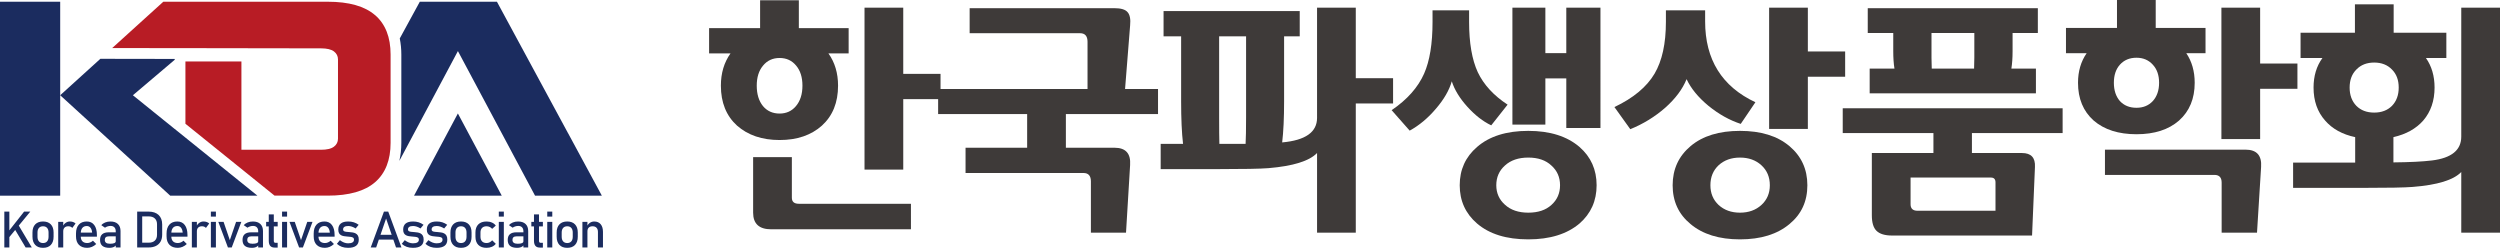<?xml version="1.0" encoding="utf-8"?>
<!-- Generator: Adobe Illustrator 15.0.0, SVG Export Plug-In . SVG Version: 6.00 Build 0)  -->
<!DOCTYPE svg PUBLIC "-//W3C//DTD SVG 1.1//EN" "http://www.w3.org/Graphics/SVG/1.1/DTD/svg11.dtd">
<svg version="1.1" id="레이어_1" xmlns="http://www.w3.org/2000/svg" xmlns:xlink="http://www.w3.org/1999/xlink" x="0px"
	 y="0px" width="482.755px" height="47.857px" viewBox="0 0 482.755 47.857" enable-background="new 0 0 482.755 47.857"
	 xml:space="preserve">
<g>
	<path fill="#3E3A39" d="M482.755,44.923h-7.48V33.216c-1.485,1.548-4.613,2.508-9.384,2.88c-1.455,0.125-4.814,0.186-10.08,0.186
		h-13.009v-4.877h11.987v-4.924c-2.479-0.527-4.415-1.596-5.809-3.207c-1.486-1.673-2.229-3.795-2.229-6.365
		c0-2.229,0.573-4.134,1.719-5.714h-4.227V6.318h10.499V0.836h7.479v5.482h10.174v4.877h-3.948c1.114,1.58,1.673,3.485,1.673,5.714
		c0,2.541-0.729,4.661-2.185,6.365c-1.393,1.58-3.313,2.648-5.761,3.207v4.877c3.159-0.031,5.638-0.154,7.434-0.373
		c3.779-0.463,5.667-1.996,5.667-4.598V1.485h7.48V44.923z M463.196,16.909c0-1.455-0.434-2.617-1.302-3.483
		c-0.866-0.899-2.012-1.348-3.436-1.348c-1.426,0-2.572,0.449-3.438,1.348c-0.867,0.866-1.301,2.028-1.301,3.483
		c0,1.457,0.434,2.633,1.301,3.531c0.866,0.867,2.013,1.301,3.438,1.301c1.424,0,2.569-0.434,3.436-1.301
		C462.763,19.542,463.196,18.366,463.196,16.909"/>
	<path fill="#3E3A39" d="M443.638,17.143h-7.201v9.71h-7.479V1.486h7.479v10.778h7.201V17.143z M425.893,10.267h-3.718
		c1.084,1.611,1.625,3.514,1.625,5.714c0,3.066-1.007,5.497-3.02,7.294c-2.012,1.764-4.754,2.647-8.223,2.647
		s-6.226-0.883-8.27-2.647c-2.012-1.797-3.019-4.228-3.019-7.294c0-2.2,0.556-4.103,1.672-5.714h-3.996V5.388h9.85V0h7.479v5.388
		h9.618V10.267z M436.623,32.241l-0.79,12.684h-6.829V35.26c0-0.991-0.466-1.486-1.394-1.486h-21.139v-4.877h27.132
		C435.771,28.897,436.777,30.01,436.623,32.241 M416.925,15.981c0-1.455-0.402-2.617-1.209-3.485
		c-0.805-0.896-1.857-1.347-3.158-1.347c-1.332,0-2.399,0.45-3.204,1.347c-0.775,0.868-1.162,2.03-1.162,3.485
		s0.387,2.633,1.162,3.531c0.805,0.867,1.872,1.301,3.204,1.301c1.301,0,2.354-0.434,3.158-1.301
		C416.522,18.614,416.925,17.436,416.925,15.981"/>
	<path fill="#3E3A39" d="M393.512,6.366h-4.878v3.532c0,1.269-0.078,2.385-0.231,3.344h4.738v4.786h-32.103v-4.786h4.786
		c-0.156-0.959-0.232-2.075-0.232-3.344V6.366h-4.926V1.581h32.846V6.366z M398.297,25.692h-17.514v3.857h9.663
		c1.765,0,2.602,0.896,2.508,2.693l-0.559,13.24H365.36c-1.396,0-2.401-0.31-3.021-0.93c-0.589-0.587-0.883-1.579-0.883-2.973
		V29.549h11.893v-3.857h-17.514v-4.784h42.462V25.692z M381.247,6.366h-8.271v4.739c0,0.805,0.017,1.517,0.048,2.137h8.177
		c0.031-0.62,0.046-1.332,0.046-2.137V6.366z M385.335,40.698v-5.481c0-0.62-0.294-0.929-0.882-0.929h-15.518v5.156
		c0,0.836,0.449,1.254,1.349,1.254H385.335z"/>
	<path fill="#3E3A39" d="M356.302,14.819H349.1v10.08h-7.479V1.486h7.479V9.94h7.202V14.819z M338.973,19.743l-2.833,4.181
		c-2.169-0.712-4.244-1.874-6.228-3.485c-1.98-1.64-3.391-3.36-4.228-5.156c-0.774,1.921-2.151,3.764-4.135,5.529
		c-1.981,1.733-4.228,3.112-6.735,4.134l-3.066-4.275c3.655-1.733,6.241-3.886,7.758-6.457c1.455-2.478,2.185-5.807,2.185-9.988
		V1.997h7.573v2.136C329.264,11.504,332.498,16.707,338.973,19.743 M349.006,35.771c0,3.097-1.145,5.589-3.437,7.479
		c-2.354,1.982-5.544,2.973-9.571,2.973c-4.025,0-7.215-0.99-9.568-2.973c-2.293-1.891-3.438-4.383-3.438-7.479
		s1.16-5.622,3.483-7.572c2.323-1.952,5.498-2.927,9.523-2.927c4.027,0,7.202,0.975,9.525,2.927
		C347.846,30.149,349.006,32.674,349.006,35.771 M341.759,35.771c0-1.58-0.542-2.865-1.626-3.857
		c-1.085-0.991-2.462-1.485-4.135-1.485s-3.05,0.494-4.134,1.485c-1.053,0.992-1.58,2.277-1.58,3.857
		c0,1.548,0.527,2.817,1.58,3.809c1.084,0.991,2.461,1.487,4.134,1.487s3.05-0.496,4.135-1.487
		C341.217,38.588,341.759,37.319,341.759,35.771"/>
	<path fill="#3E3A39" d="M309.052,24.714h-6.597v-9.571h-4.041v8.92h-6.365V1.486h6.365v8.78h4.041v-8.78h6.597V24.714z
		 M291.119,20.207l-3.159,3.996c-1.579-0.743-3.112-1.936-4.599-3.577c-1.486-1.642-2.492-3.283-3.019-4.925
		c-0.497,1.735-1.519,3.5-3.068,5.296c-1.517,1.796-3.206,3.206-5.062,4.229l-3.485-3.949c3.003-2.044,5.094-4.398,6.271-7.062
		c1.085-2.447,1.627-5.776,1.627-9.988V1.997h7.061v2.229c0,4.058,0.559,7.294,1.672,9.71
		C286.505,16.352,288.426,18.442,291.119,20.207 M308.309,35.771c0,3.003-1.099,5.466-3.299,7.387
		c-2.415,2.044-5.714,3.065-9.896,3.065c-4.212,0-7.51-1.021-9.895-3.065c-2.23-1.921-3.345-4.384-3.345-7.387
		c0-3.005,1.114-5.466,3.345-7.388c2.385-2.074,5.683-3.111,9.895-3.111c4.182,0,7.48,1.037,9.896,3.111
		C307.21,30.305,308.309,32.766,308.309,35.771 M301.248,35.771c0-1.548-0.559-2.818-1.673-3.81
		c-1.084-1.022-2.57-1.533-4.461-1.533c-1.89,0-3.391,0.511-4.507,1.533c-1.112,0.991-1.671,2.262-1.671,3.81
		c0,1.517,0.559,2.771,1.671,3.762c1.116,1.024,2.617,1.534,4.507,1.534c1.891,0,3.377-0.496,4.461-1.487
		C300.689,38.588,301.248,37.319,301.248,35.771"/>
	<path fill="#3E3A39" d="M269.007,19.975h-7.202v24.948h-7.479V29.545c-1.486,1.549-4.614,2.524-9.385,2.926
		c-1.549,0.125-4.909,0.188-10.081,0.188h-10.731V27.78h4.32c-0.248-2.105-0.371-4.847-0.371-8.222V7.013h-3.392V2.136h26.294v4.877
		h-3.019v12.545c0,3.22-0.124,5.868-0.372,7.943c4.49-0.402,6.736-1.981,6.736-4.739V1.486h7.479v13.612h7.202V19.975z
		 M240.621,7.013h-5.203v15.61c0,2.385,0.016,4.104,0.047,5.157h5.063c0.062-1.053,0.093-2.772,0.093-5.157V7.013z"/>
	<path fill="#3E3A39" d="M223.617,22.022h-17.793v6.505h9.384c2.169,0,3.175,1.114,3.019,3.345l-0.79,13.055h-6.782v-9.896
		c0-1.084-0.48-1.626-1.44-1.626H186.45v-4.878h11.894v-6.505h-17.189v-4.831h28.85V8.086c0-1.115-0.481-1.673-1.441-1.673H187.24
		V1.581h27.968c1.239,0,2.075,0.248,2.508,0.744c0.464,0.496,0.636,1.362,0.511,2.602l-0.975,12.264h6.365V22.022z"/>
	<path fill="#3E3A39" d="M181.62,19.141h-7.2v13.612h-7.48V1.487h7.48v12.777h7.2V19.141z M163.874,10.315h-3.902
		c1.238,1.734,1.858,3.809,1.858,6.225c0,3.253-1.037,5.823-3.112,7.713c-2.075,1.856-4.801,2.786-8.177,2.786
		s-6.118-0.93-8.224-2.786c-2.075-1.89-3.112-4.46-3.112-7.713c0-2.416,0.62-4.491,1.858-6.225h-4.134V5.436h9.848V0.048h7.481
		v5.388h9.616V10.315z M175.906,44.276h-26.992c-2.322,0-3.484-1.07-3.484-3.207V30.337h7.48v7.851c0,0.775,0.449,1.162,1.348,1.162
		h21.648V44.276z M154.954,16.54c0-1.611-0.402-2.896-1.207-3.856c-0.806-0.99-1.874-1.487-3.206-1.487s-2.401,0.497-3.206,1.487
		c-0.805,0.96-1.207,2.245-1.207,3.856c0,1.642,0.402,2.958,1.207,3.949c0.805,0.96,1.874,1.439,3.206,1.439
		c1.301,0,2.354-0.479,3.159-1.439C154.537,19.498,154.954,18.182,154.954,16.54"/>
	<path fill="#1B2C5F" d="M112.463,42.841h0.971v4.943h-0.971V42.841z M115.463,47.785V44.79c0-0.348-0.09-0.619-0.271-0.809
		c-0.178-0.19-0.432-0.287-0.762-0.287c-0.318,0-0.564,0.086-0.738,0.252c-0.172,0.168-0.257,0.406-0.257,0.712l-0.1-0.954
		c0.152-0.297,0.35-0.528,0.595-0.689c0.247-0.162,0.52-0.242,0.819-0.242c0.536,0,0.951,0.176,1.243,0.527
		c0.295,0.35,0.442,0.844,0.442,1.486v2.999H115.463z"/>
	<path fill="#1B2C5F" d="M109.532,47.857c-0.648,0-1.149-0.188-1.505-0.562c-0.355-0.377-0.533-0.908-0.533-1.592v-0.805
		c0-0.676,0.178-1.2,0.533-1.571c0.356-0.371,0.857-0.557,1.505-0.557c0.648,0,1.149,0.186,1.505,0.557
		c0.355,0.371,0.533,0.896,0.533,1.571v0.818c0,0.681-0.178,1.209-0.533,1.582C110.681,47.67,110.18,47.857,109.532,47.857
		 M109.532,46.932c0.34,0,0.601-0.106,0.786-0.318c0.187-0.213,0.28-0.511,0.28-0.896v-0.818c0-0.385-0.093-0.68-0.28-0.889
		c-0.185-0.211-0.446-0.316-0.786-0.316c-0.337,0-0.598,0.105-0.786,0.316c-0.187,0.209-0.281,0.504-0.281,0.889v0.818
		c0,0.386,0.094,0.684,0.281,0.896C108.934,46.826,109.195,46.932,109.532,46.932"/>
	<path fill="#1B2C5F" d="M105.676,40.861h0.971v0.971h-0.971V40.861z M105.676,42.842h0.971v4.942h-0.971V42.842z"/>
	<path fill="#1B2C5F" d="M104.27,47.809c-0.406,0-0.702-0.112-0.886-0.338c-0.181-0.226-0.271-0.549-0.271-0.972v-5.096h0.971v5.106
		c0,0.116,0.024,0.209,0.072,0.274c0.047,0.067,0.117,0.101,0.209,0.101h0.467v0.924H104.27z M102.603,42.842h2.228v0.877h-2.228
		V42.842z"/>
	<path fill="#1B2C5F" d="M101.071,47.784v-3.131c0-0.326-0.087-0.576-0.262-0.754c-0.171-0.181-0.415-0.271-0.733-0.271
		c-0.193,0-0.385,0.028-0.576,0.09c-0.187,0.058-0.355,0.142-0.505,0.253l-0.709-0.486c0.187-0.226,0.433-0.4,0.738-0.523
		c0.308-0.128,0.649-0.189,1.024-0.189c0.619,0,1.098,0.159,1.438,0.479c0.339,0.321,0.509,0.774,0.509,1.358v3.174H101.071z
		 M99.862,47.856c-0.606,0-1.062-0.125-1.367-0.375c-0.301-0.252-0.452-0.636-0.452-1.154c0-0.49,0.138-0.857,0.414-1.098
		c0.28-0.246,0.697-0.367,1.253-0.367h1.404l0.067,0.78h-1.467c-0.25,0-0.439,0.058-0.566,0.171
		c-0.127,0.111-0.191,0.283-0.191,0.514c0,0.252,0.084,0.437,0.253,0.559c0.168,0.12,0.42,0.182,0.757,0.182
		c0.368,0,0.644-0.041,0.828-0.121c0.184-0.078,0.276-0.203,0.276-0.371l0.1,0.697c-0.085,0.131-0.192,0.242-0.319,0.326
		c-0.127,0.088-0.273,0.151-0.438,0.191C100.252,47.834,100.068,47.856,99.862,47.856"/>
	<path fill="#1B2C5F" d="M96.321,40.861h0.971v0.971h-0.971V40.861z M96.321,42.842h0.971v4.942h-0.971V42.842z"/>
	<path fill="#1B2C5F" d="M93.947,47.856c-0.679,0-1.206-0.187-1.581-0.561c-0.371-0.375-0.557-0.904-0.557-1.587v-0.815
		c0-0.675,0.186-1.197,0.557-1.566c0.375-0.37,0.902-0.555,1.581-0.555c0.387,0,0.736,0.066,1.048,0.205
		c0.311,0.135,0.558,0.33,0.742,0.584l-0.7,0.629c-0.136-0.158-0.298-0.281-0.485-0.367s-0.384-0.129-0.591-0.129
		c-0.374,0-0.665,0.105-0.871,0.315c-0.206,0.209-0.31,0.504-0.31,0.884v0.815c0,0.392,0.104,0.692,0.31,0.905
		s0.497,0.317,0.871,0.317c0.207,0,0.404-0.044,0.591-0.137c0.187-0.091,0.349-0.222,0.485-0.39l0.7,0.676
		c-0.184,0.248-0.433,0.439-0.747,0.576C94.679,47.79,94.331,47.856,93.947,47.856"/>
	<path fill="#1B2C5F" d="M89.02,47.857c-0.648,0-1.149-0.188-1.505-0.562c-0.355-0.377-0.533-0.908-0.533-1.592v-0.805
		c0-0.676,0.178-1.2,0.533-1.571c0.356-0.371,0.857-0.557,1.505-0.557s1.149,0.186,1.505,0.557c0.355,0.371,0.533,0.896,0.533,1.571
		v0.818c0,0.681-0.178,1.209-0.533,1.582C90.169,47.67,89.668,47.857,89.02,47.857 M89.02,46.932c0.34,0,0.602-0.106,0.786-0.318
		c0.187-0.213,0.281-0.511,0.281-0.896v-0.818c0-0.385-0.094-0.68-0.281-0.889c-0.184-0.211-0.446-0.316-0.786-0.316
		c-0.336,0-0.598,0.105-0.786,0.316c-0.187,0.209-0.281,0.504-0.281,0.889v0.818c0,0.386,0.094,0.684,0.281,0.896
		C88.422,46.826,88.684,46.932,89.02,46.932"/>
	<path fill="#1B2C5F" d="M84.303,47.856c-0.438,0-0.836-0.063-1.195-0.189c-0.356-0.13-0.675-0.325-0.957-0.581l0.576-0.71
		c0.27,0.203,0.535,0.355,0.795,0.457c0.264,0.101,0.524,0.152,0.781,0.152c0.384,0,0.671-0.058,0.862-0.177
		c0.193-0.12,0.29-0.299,0.29-0.536c0-0.185-0.065-0.315-0.195-0.392c-0.127-0.076-0.295-0.126-0.505-0.147
		c-0.206-0.026-0.428-0.045-0.666-0.062c-0.2-0.017-0.399-0.04-0.596-0.072c-0.196-0.034-0.376-0.096-0.538-0.181
		c-0.162-0.089-0.292-0.219-0.39-0.391c-0.095-0.17-0.143-0.401-0.143-0.69c0-0.522,0.16-0.915,0.481-1.176
		c0.321-0.261,0.798-0.39,1.433-0.39c0.388,0,0.748,0.053,1.081,0.156c0.334,0.105,0.646,0.266,0.938,0.48l-0.585,0.709
		c-0.248-0.158-0.493-0.276-0.734-0.356c-0.238-0.08-0.471-0.118-0.7-0.118c-0.33,0-0.578,0.057-0.743,0.172
		c-0.165,0.109-0.247,0.277-0.247,0.504c0,0.149,0.057,0.256,0.171,0.323c0.114,0.063,0.265,0.104,0.453,0.123
		c0.187,0.021,0.388,0.037,0.604,0.054c0.207,0.013,0.415,0.037,0.624,0.07c0.213,0.032,0.408,0.096,0.586,0.192
		c0.178,0.094,0.32,0.235,0.428,0.422c0.108,0.188,0.162,0.442,0.162,0.769c0,0.528-0.173,0.926-0.519,1.189
		C85.512,47.725,84.995,47.856,84.303,47.856"/>
	<path fill="#1B2C5F" d="M79.734,47.856c-0.438,0-0.836-0.063-1.195-0.189c-0.356-0.13-0.675-0.325-0.957-0.581l0.576-0.71
		c0.27,0.203,0.535,0.355,0.795,0.457c0.264,0.101,0.524,0.152,0.781,0.152c0.384,0,0.671-0.058,0.862-0.177
		c0.193-0.12,0.29-0.299,0.29-0.536c0-0.185-0.065-0.315-0.195-0.392c-0.127-0.076-0.295-0.126-0.505-0.147
		c-0.206-0.026-0.428-0.045-0.666-0.062c-0.2-0.017-0.399-0.04-0.596-0.072c-0.196-0.034-0.376-0.096-0.538-0.181
		c-0.162-0.089-0.292-0.219-0.39-0.391c-0.095-0.17-0.143-0.401-0.143-0.69c0-0.522,0.16-0.915,0.481-1.176s0.798-0.39,1.433-0.39
		c0.388,0,0.748,0.053,1.081,0.156c0.334,0.105,0.646,0.266,0.938,0.48l-0.585,0.709c-0.248-0.158-0.492-0.276-0.734-0.356
		c-0.238-0.08-0.471-0.118-0.7-0.118c-0.33,0-0.578,0.057-0.743,0.172c-0.165,0.109-0.247,0.277-0.247,0.504
		c0,0.149,0.057,0.256,0.171,0.323c0.115,0.063,0.265,0.104,0.453,0.123c0.187,0.021,0.389,0.037,0.604,0.054
		c0.207,0.013,0.415,0.037,0.624,0.07c0.213,0.032,0.408,0.096,0.586,0.192c0.178,0.094,0.321,0.235,0.428,0.422
		c0.108,0.188,0.162,0.442,0.162,0.769c0,0.528-0.173,0.926-0.519,1.189C80.943,47.725,80.426,47.856,79.734,47.856"/>
	<path fill="#1B2C5F" d="M71.588,47.785l2.552-6.924h0.829l2.552,6.924h-1.047L74.555,42.2l-1.919,5.585H71.588z M72.764,45.342
		h3.643v0.924h-3.643V45.342z"/>
	<path fill="#1B2C5F" d="M67.207,47.856c-0.438,0-0.836-0.063-1.195-0.189c-0.356-0.13-0.675-0.325-0.957-0.581l0.576-0.71
		c0.27,0.203,0.535,0.355,0.795,0.457c0.264,0.101,0.524,0.152,0.781,0.152c0.384,0,0.671-0.058,0.862-0.177
		c0.193-0.12,0.29-0.299,0.29-0.536c0-0.185-0.065-0.315-0.195-0.392c-0.127-0.076-0.295-0.126-0.505-0.147
		c-0.206-0.026-0.428-0.045-0.666-0.062c-0.2-0.017-0.399-0.04-0.596-0.072c-0.196-0.034-0.376-0.096-0.538-0.181
		c-0.162-0.089-0.292-0.219-0.39-0.391c-0.095-0.17-0.143-0.401-0.143-0.69c0-0.522,0.16-0.915,0.481-1.176
		c0.321-0.261,0.798-0.39,1.433-0.39c0.388,0,0.748,0.053,1.081,0.156c0.334,0.105,0.646,0.266,0.938,0.48l-0.585,0.709
		c-0.248-0.158-0.493-0.276-0.734-0.356c-0.238-0.08-0.471-0.118-0.7-0.118c-0.33,0-0.578,0.057-0.743,0.172
		c-0.165,0.109-0.247,0.277-0.247,0.504c0,0.149,0.057,0.256,0.171,0.323c0.115,0.063,0.265,0.104,0.453,0.123
		c0.187,0.021,0.389,0.037,0.604,0.054c0.207,0.013,0.415,0.037,0.624,0.07c0.213,0.032,0.408,0.096,0.586,0.192
		c0.178,0.094,0.32,0.235,0.428,0.422c0.108,0.188,0.162,0.442,0.162,0.769c0,0.528-0.173,0.926-0.519,1.189
		C68.416,47.725,67.899,47.856,67.207,47.856"/>
	<path fill="#1B2C5F" d="M62.742,47.856c-0.689,0-1.222-0.191-1.6-0.576c-0.378-0.383-0.567-0.931-0.567-1.638v-0.557
		c0-0.737,0.181-1.306,0.543-1.71c0.365-0.403,0.878-0.604,1.538-0.604c0.622,0,1.103,0.228,1.443,0.684
		c0.343,0.458,0.514,1.099,0.514,1.925v0.323H61.28v-0.781h2.409c-0.028-0.4-0.133-0.712-0.314-0.938
		c-0.178-0.226-0.417-0.338-0.719-0.338c-0.365,0-0.649,0.12-0.852,0.362c-0.203,0.241-0.305,0.582-0.305,1.024v0.628
		c0,0.409,0.108,0.723,0.324,0.942c0.219,0.219,0.525,0.327,0.919,0.327c0.197,0,0.392-0.038,0.586-0.118
		c0.193-0.08,0.366-0.189,0.519-0.332l0.638,0.639c-0.245,0.232-0.519,0.417-0.824,0.547C63.356,47.792,63.05,47.856,62.742,47.856"
		/>
	<polygon fill="#1B2C5F" points="58.125,46.371 59.334,42.841 60.349,42.841 58.492,47.784 57.758,47.784 55.901,42.841 
		56.916,42.841 	"/>
	<path fill="#1B2C5F" d="M54.465,40.861h0.971v0.971h-0.971V40.861z M54.465,42.842h0.971v4.942h-0.971V42.842z"/>
	<path fill="#1B2C5F" d="M53.058,47.809c-0.406,0-0.701-0.112-0.885-0.338C51.991,47.246,51.9,46.922,51.9,46.5v-5.096h0.972v5.106
		c0,0.116,0.023,0.209,0.071,0.274c0.048,0.067,0.118,0.101,0.21,0.101h0.466v0.924H53.058z M51.392,42.842h2.229v0.877h-2.229
		V42.842z"/>
	<path fill="#1B2C5F" d="M49.859,47.784v-3.131c0-0.326-0.087-0.576-0.261-0.754c-0.172-0.181-0.416-0.271-0.734-0.271
		c-0.193,0-0.385,0.028-0.576,0.09c-0.187,0.058-0.355,0.142-0.505,0.253l-0.709-0.486c0.187-0.226,0.433-0.4,0.738-0.523
		c0.308-0.128,0.649-0.189,1.024-0.189c0.619,0,1.098,0.159,1.438,0.479c0.339,0.321,0.509,0.774,0.509,1.358v3.174H49.859z
		 M48.65,47.856c-0.606,0-1.062-0.125-1.367-0.375c-0.301-0.252-0.452-0.636-0.452-1.154c0-0.49,0.138-0.857,0.414-1.098
		c0.28-0.246,0.697-0.367,1.253-0.367h1.404l0.067,0.78h-1.467c-0.25,0-0.439,0.058-0.566,0.171
		c-0.127,0.111-0.191,0.283-0.191,0.514c0,0.252,0.084,0.437,0.253,0.559c0.168,0.12,0.42,0.182,0.757,0.182
		c0.368,0,0.644-0.041,0.828-0.121c0.185-0.078,0.276-0.203,0.276-0.371l0.1,0.697c-0.085,0.131-0.191,0.242-0.319,0.326
		c-0.127,0.088-0.273,0.151-0.438,0.191C49.04,47.834,48.856,47.856,48.65,47.856"/>
	<polygon fill="#1B2C5F" points="44.381,46.371 45.59,42.841 46.605,42.841 44.748,47.784 44.014,47.784 42.157,42.841 
		43.172,42.841 	"/>
	<path fill="#1B2C5F" d="M40.721,40.861h0.971v0.971h-0.971V40.861z M40.721,42.842h0.971v4.942h-0.971V42.842z"/>
	<path fill="#1B2C5F" d="M37.047,42.842h0.971v4.943h-0.971V42.842z M39.766,44.014c-0.086-0.105-0.194-0.184-0.324-0.238
		s-0.281-0.082-0.452-0.082c-0.308,0-0.548,0.086-0.719,0.258c-0.168,0.168-0.253,0.403-0.253,0.705l-0.1-0.953
		c0.15-0.291,0.345-0.52,0.586-0.685c0.244-0.166,0.513-0.248,0.805-0.248c0.225,0,0.428,0.034,0.609,0.099
		c0.184,0.064,0.345,0.16,0.481,0.287L39.766,44.014z"/>
	<path fill="#1B2C5F" d="M34.33,47.856c-0.689,0-1.222-0.191-1.6-0.576c-0.378-0.383-0.567-0.931-0.567-1.638v-0.557
		c0-0.737,0.181-1.306,0.543-1.71c0.365-0.403,0.878-0.604,1.538-0.604c0.623,0,1.103,0.228,1.443,0.684
		c0.343,0.458,0.514,1.099,0.514,1.925v0.323h-3.333v-0.781h2.41c-0.029-0.4-0.134-0.712-0.315-0.938
		c-0.177-0.226-0.417-0.338-0.719-0.338c-0.365,0-0.649,0.12-0.852,0.362c-0.203,0.241-0.305,0.582-0.305,1.024v0.628
		c0,0.409,0.108,0.723,0.324,0.942c0.219,0.219,0.525,0.327,0.919,0.327c0.197,0,0.392-0.038,0.586-0.118
		c0.193-0.08,0.366-0.189,0.519-0.332l0.638,0.639c-0.245,0.232-0.519,0.417-0.824,0.547C34.944,47.792,34.638,47.856,34.33,47.856"
		/>
	<path fill="#1B2C5F" d="M27.146,47.785v-0.923h1.566c0.512,0,0.907-0.133,1.186-0.395c0.283-0.269,0.424-0.643,0.424-1.125v-2.039
		c0-0.48-0.141-0.855-0.424-1.117c-0.279-0.268-0.674-0.4-1.186-0.4h-1.566v-0.925h1.538c0.838,0,1.486,0.218,1.943,0.653
		c0.46,0.432,0.69,1.041,0.69,1.828v1.961c0,0.524-0.103,0.973-0.309,1.344c-0.207,0.367-0.507,0.65-0.9,0.848
		c-0.394,0.194-0.87,0.29-1.429,0.29H27.146z M26.489,40.861h0.971v6.923h-0.971V40.861z"/>
	<path fill="#1B2C5F" d="M22.35,47.784v-3.131c0-0.326-0.087-0.576-0.261-0.754c-0.172-0.181-0.416-0.271-0.734-0.271
		c-0.193,0-0.385,0.028-0.576,0.09c-0.187,0.058-0.355,0.142-0.505,0.253l-0.709-0.486c0.187-0.226,0.433-0.4,0.738-0.523
		c0.308-0.128,0.649-0.189,1.024-0.189c0.619,0,1.098,0.159,1.438,0.479c0.339,0.321,0.509,0.774,0.509,1.358v3.174H22.35z
		 M21.141,47.856c-0.606,0-1.062-0.125-1.367-0.375c-0.301-0.252-0.452-0.636-0.452-1.154c0-0.49,0.138-0.857,0.414-1.098
		c0.28-0.246,0.697-0.367,1.253-0.367h1.404l0.067,0.78h-1.467c-0.25,0-0.439,0.058-0.566,0.171
		c-0.127,0.111-0.191,0.283-0.191,0.514c0,0.252,0.084,0.437,0.253,0.559c0.168,0.12,0.42,0.182,0.757,0.182
		c0.368,0,0.644-0.041,0.828-0.121c0.185-0.078,0.276-0.203,0.276-0.371l0.1,0.697c-0.085,0.131-0.191,0.242-0.319,0.326
		c-0.127,0.088-0.273,0.151-0.438,0.191C21.531,47.834,21.347,47.856,21.141,47.856"/>
	<path fill="#1B2C5F" d="M16.843,47.856c-0.689,0-1.222-0.191-1.6-0.576c-0.378-0.383-0.567-0.931-0.567-1.638v-0.557
		c0-0.737,0.181-1.306,0.543-1.71c0.365-0.403,0.878-0.604,1.538-0.604c0.623,0,1.103,0.228,1.443,0.684
		c0.343,0.458,0.514,1.099,0.514,1.925v0.323h-3.333v-0.781h2.41c-0.029-0.4-0.134-0.712-0.315-0.938
		c-0.177-0.226-0.417-0.338-0.719-0.338c-0.365,0-0.649,0.12-0.852,0.362c-0.203,0.241-0.305,0.582-0.305,1.024v0.628
		c0,0.409,0.108,0.723,0.324,0.942c0.219,0.219,0.525,0.327,0.919,0.327c0.197,0,0.392-0.038,0.586-0.118
		c0.193-0.08,0.366-0.189,0.519-0.332l0.638,0.639c-0.245,0.232-0.519,0.417-0.824,0.547C17.457,47.792,17.151,47.856,16.843,47.856
		"/>
	<path fill="#1B2C5F" d="M11.24,42.842h0.971v4.943H11.24V42.842z M13.959,44.014c-0.086-0.105-0.194-0.184-0.324-0.238
		c-0.13-0.055-0.281-0.082-0.452-0.082c-0.308,0-0.548,0.086-0.719,0.258c-0.168,0.168-0.253,0.403-0.253,0.705l-0.1-0.953
		c0.15-0.291,0.345-0.52,0.586-0.685c0.244-0.166,0.513-0.248,0.805-0.248c0.225,0,0.428,0.034,0.609,0.099
		c0.184,0.064,0.345,0.16,0.481,0.287L13.959,44.014z"/>
	<path fill="#1B2C5F" d="M8.309,47.857c-0.648,0-1.149-0.188-1.505-0.562c-0.355-0.377-0.533-0.908-0.533-1.592v-0.805
		c0-0.676,0.178-1.2,0.533-1.571c0.356-0.371,0.857-0.557,1.505-0.557s1.149,0.186,1.505,0.557c0.355,0.371,0.533,0.896,0.533,1.571
		v0.818c0,0.681-0.178,1.209-0.533,1.582C9.458,47.67,8.957,47.857,8.309,47.857 M8.309,46.932c0.34,0,0.602-0.106,0.786-0.318
		c0.187-0.213,0.281-0.511,0.281-0.896v-0.818c0-0.385-0.094-0.68-0.281-0.889c-0.184-0.211-0.446-0.316-0.786-0.316
		c-0.336,0-0.598,0.105-0.786,0.316c-0.187,0.209-0.281,0.504-0.281,0.889v0.818c0,0.386,0.094,0.684,0.281,0.896
		C7.711,46.826,7.973,46.932,8.309,46.932"/>
	<path fill="#1B2C5F" d="M1.454,46.205l0.143-1.458l3.057-3.885h1.195L1.454,46.205z M0.835,40.862h0.971v6.923H0.835V40.862z
		 M4.949,47.785l-2.2-3.695l0.767-0.709l2.623,4.404H4.949z"/>
	<polygon fill="#1B2C5F" points="88.419,21.909 79.951,37.786 96.893,37.786 	"/>
	<polygon fill="#1B2C5F" points="0,0.334 0,37.786 11.623,37.786 11.623,18.392 11.623,0.334 	"/>
	<path fill="#1B2C5F" d="M33.736,24.907l-8.075-6.516l8.075-6.846V11.38c-5.336-0.006-10.937-0.018-14.355-0.024l-7.759,7.035
		l21.252,19.394H49.71L35.813,26.575l-2.076-1.673V24.907z"/>
	<path fill="#1B2C5F" d="M109.706,25.749L95.96,0.335H81.065l-3.87,7.092c0.193,0.966,0.304,1.998,0.304,3.104v17.063
		c0,1.249-0.14,2.403-0.387,3.476l2.839-5.324l8.473-15.884l8.474,15.884l6.421,12.041h12.901l-6.509-12.041L109.706,25.749z"/>
	<path fill="#B81C25" d="M72.433,2.931C70.439,1.2,67.39,0.334,63.279,0.334H31.537l-9.869,8.942c3.389,0,8.866,0.013,14.707,0.024
		h3.207c10.773,0.018,21.715,0.036,22.413,0.036c1.138,0,1.97,0.2,2.492,0.594c0.522,0.401,0.78,0.914,0.78,1.551v15.292
		c0,0.637-0.258,1.155-0.78,1.549c-0.522,0.396-1.349,0.597-2.492,0.597H46.619V11.87H35.806V23.9l17.211,13.877h10.262
		c4.111,0,7.16-0.865,9.154-2.596c1.994-1.732,2.991-4.268,2.991-7.6V10.52c0-3.335-0.997-5.867-2.991-7.6V2.931z"/>
</g>
</svg>

